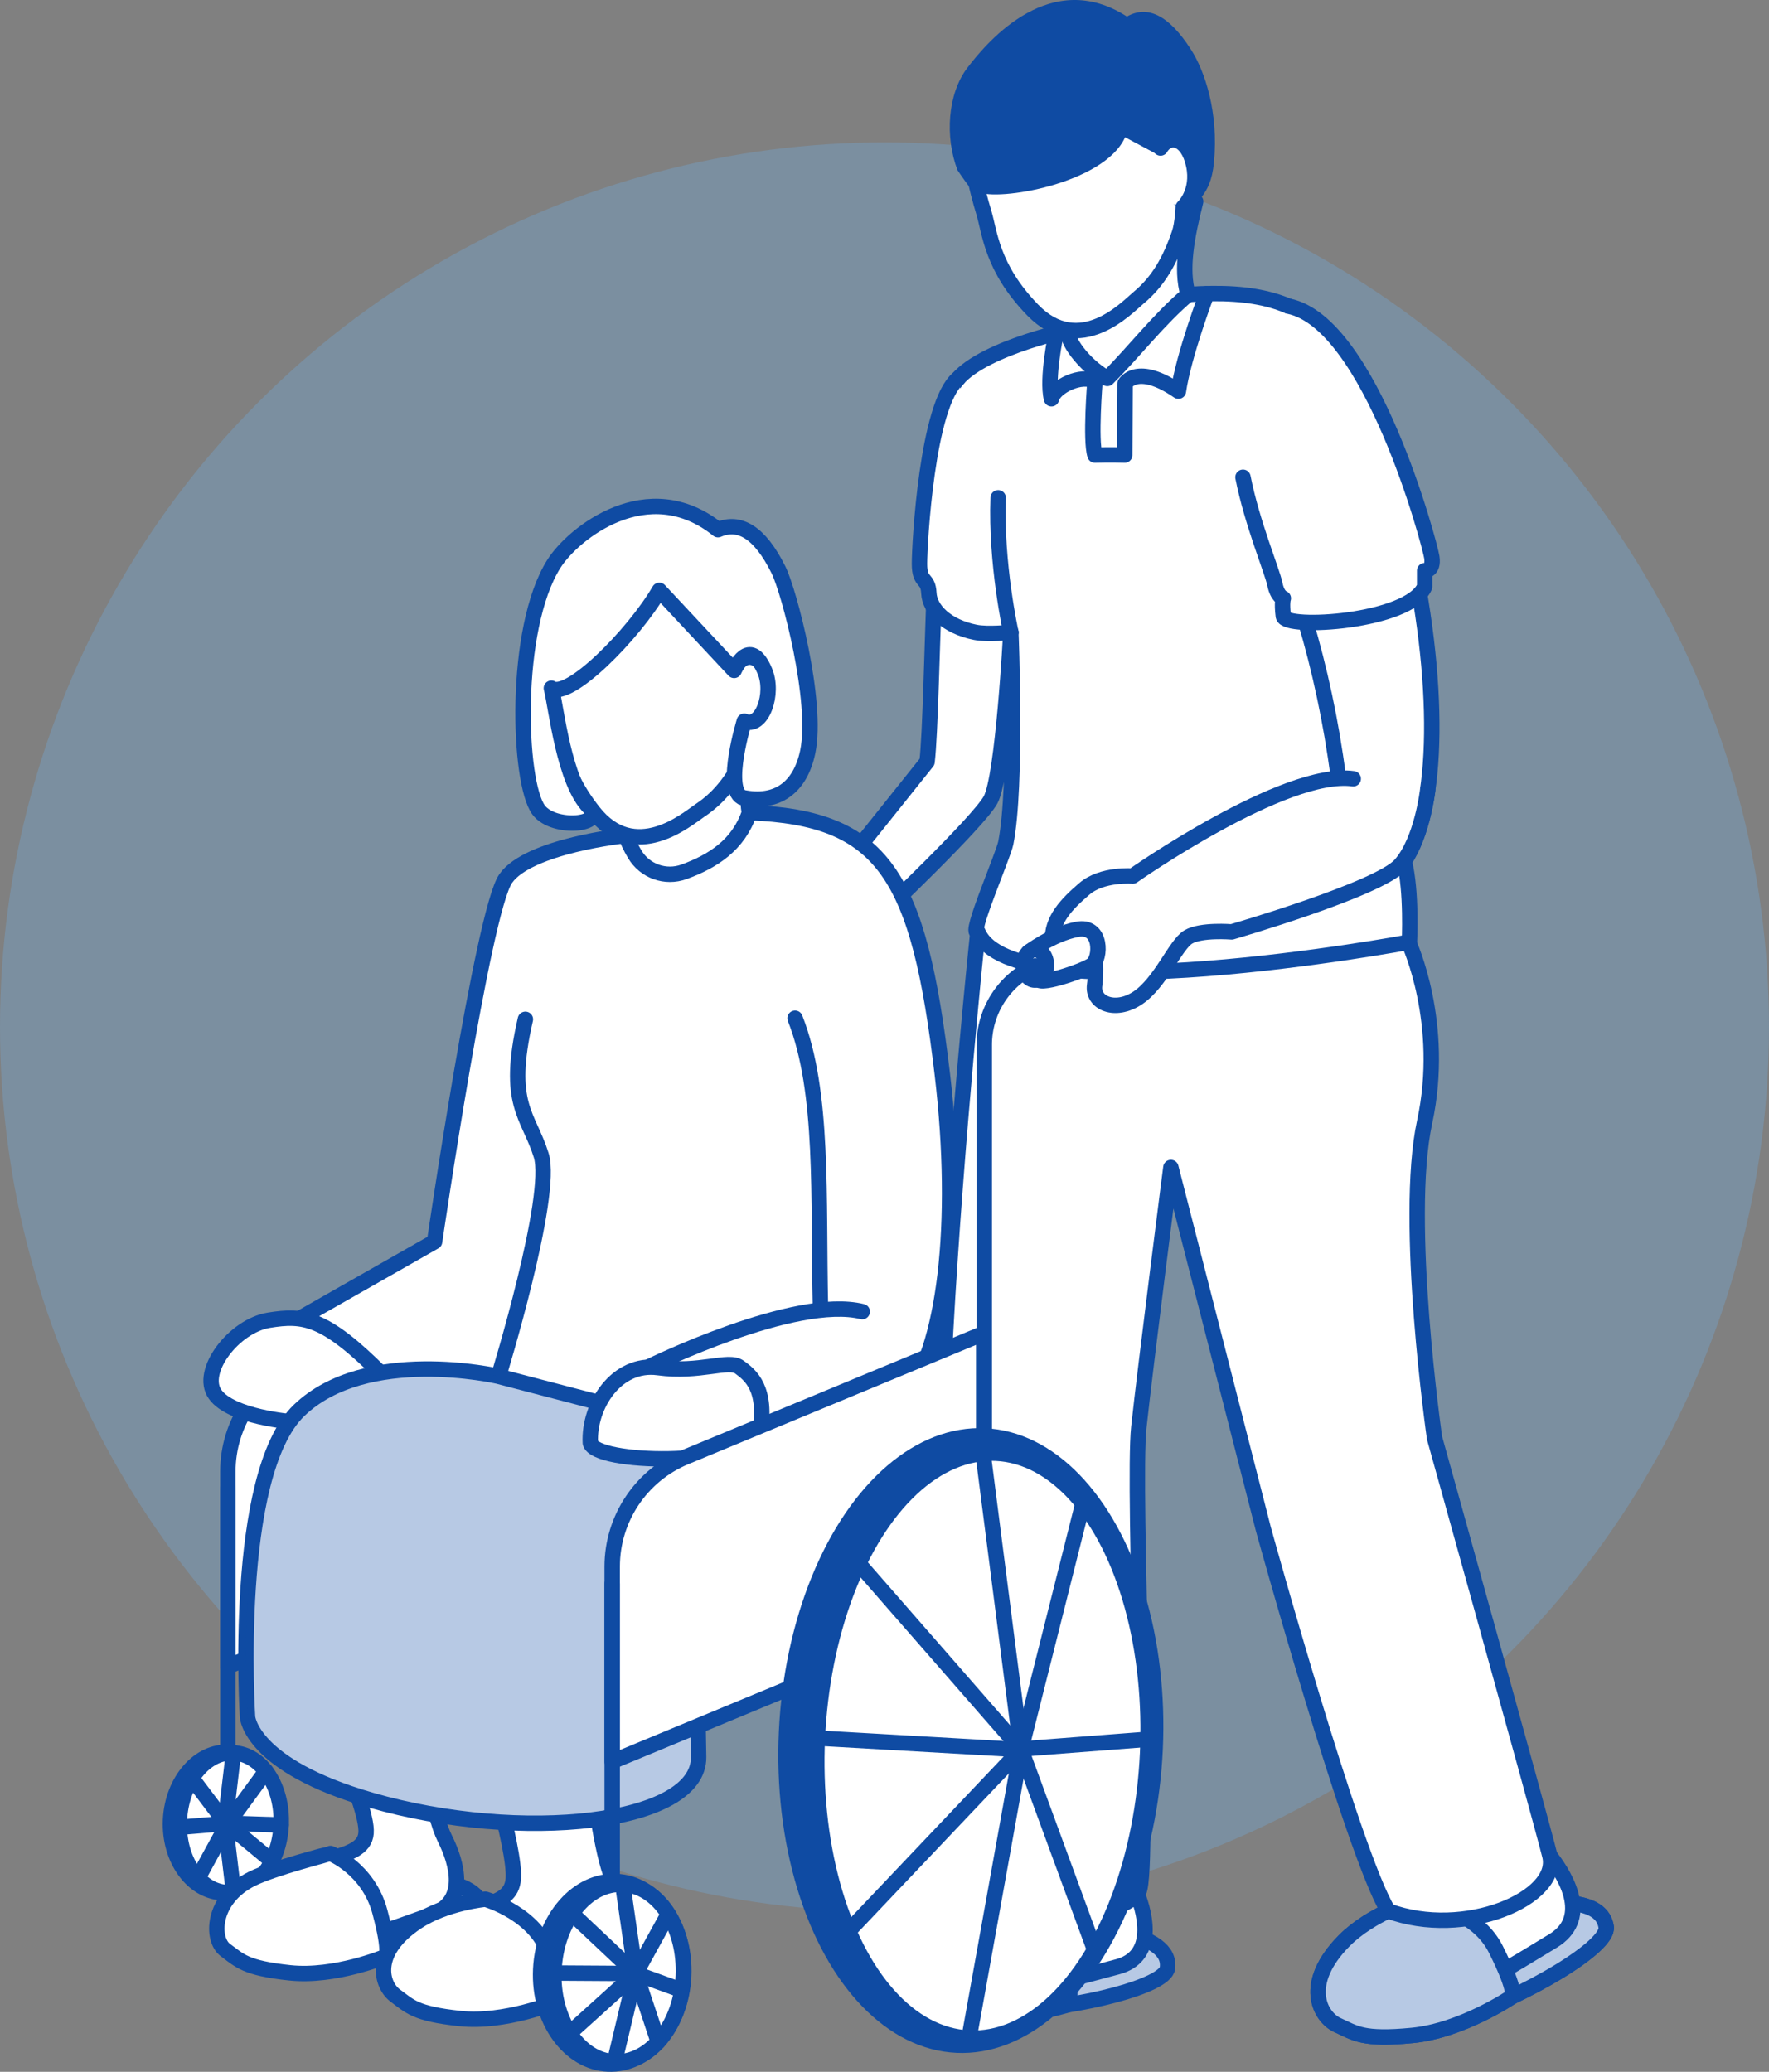 <?xml version="1.0" encoding="UTF-8"?>
<svg id="_レイヤー_2" data-name="レイヤー 2" xmlns="http://www.w3.org/2000/svg" width="183.59" height="215" viewBox="0 0 183.59 215">
  <rect x="0" y="0" width="183.59" height="215" fill="#808080" stroke="none"/>
  <defs>
    <style>
      .cls-1, .cls-2 {
        fill: #0f4ba3;
      }

      .cls-3 {
        fill: #fff;
      }

      .cls-3, .cls-4 {
        stroke: #0f4ba3;
        stroke-linecap: round;
        stroke-linejoin: round;
        stroke-width: 1.6px;
      }

      .cls-4 {
        fill: none;
      }

      .cls-5 {
        fill: #6eb2eb;
      }

      .cls-5, .cls-2 {
        opacity: .3;
      }
    </style>
  </defs>
  <g id="_レイヤー_3" data-name="レイヤー 3">
    <circle class="cls-5" cx="91.795" cy="106.572" r="91.795"/>
    <g>
      <g>
        <g>
          <path class="cls-3" d="M146.639,202.903c-2.768,1.821-9.137,6.279-7.723,7.213,.686,.453,3.772,2.493,11.798-.333,8.026-2.826,16.274-7.809,15.979-9.807-.295-1.998-2.554-2.767-6.624-2.486-4.388,.303-10.815,3.692-13.43,5.412Z"/>
          <path class="cls-3" d="M146.673,197.26s6.293,.459,8.581,5.053,1.651,4.9,1.651,4.9c0,0-5.171,3.514-10.346,4.013-5.176,.499-5.903-.24-7.744-1.07-1.84-.83-3.735-4.299,.693-8.763,2.784-2.807,7.165-4.133,7.165-4.133Z"/>
          <path class="cls-3" d="M146.639,202.903c-2.768,1.821-9.137,6.279-7.723,7.213,.686,.453,3.772,2.493,11.798-.333,8.026-2.826,16.274-7.809,15.979-9.807-.295-1.998-2.554-2.767-6.624-2.486-4.388,.303-10.815,3.692-13.43,5.412Z"/>
          <path class="cls-2" d="M146.639,202.903c-2.768,1.821-9.137,6.279-7.723,7.213,.686,.453,3.772,2.493,11.798-.333,8.026-2.826,16.274-7.809,15.979-9.807-.295-1.998-2.554-2.767-6.624-2.486-4.388,.303-10.815,3.692-13.43,5.412Z"/>
          <path class="cls-3" d="M154.704,179.7c3.744,9.618,4.138,10.329,6.143,12.886,2.005,2.557,4.017,6.596,.321,8.834-3.696,2.238-9.211,5.737-13.14,6.836-3.929,1.099-10.833-.754-6.806-5.73,4.027-4.975,8.531-4.709,8.118-8.184s-2.54-12.535-2.54-12.535l7.904-2.108Z"/>
          <path class="cls-3" d="M146.673,197.26s6.293,.459,8.581,5.053,1.651,4.9,1.651,4.9c0,0-5.171,3.514-10.346,4.013-5.176,.499-5.903-.24-7.744-1.07-1.84-.83-3.735-4.299,.693-8.763,2.784-2.807,7.165-4.133,7.165-4.133Z"/>
          <path class="cls-2" d="M146.673,197.26s6.293,.459,8.581,5.053,1.651,4.9,1.651,4.9c0,0-5.171,3.514-10.346,4.013-5.176,.499-5.903-.24-7.744-1.07-1.84-.83-3.735-4.299,.693-8.763,2.784-2.807,7.165-4.133,7.165-4.133Z"/>
        </g>
        <g>
          <path class="cls-3" d="M102.955,201.69c-2.874,.88-9.554,3.136-8.562,4.31,.481,.569,2.648,3.132,10.355,2.718,7.707-.414,16.158-2.648,16.41-4.463s-1.518-3.06-5.132-3.853c-3.897-.855-10.356,.456-13.071,1.288Z"/>
          <path class="cls-2" d="M102.955,201.69c-2.874,.88-9.554,3.136-8.562,4.31,.481,.569,2.648,3.132,10.355,2.718,7.707-.414,16.158-2.648,16.41-4.463s-1.518-3.06-5.132-3.853c-3.897-.855-10.356,.456-13.071,1.288Z"/>
          <path class="cls-3" d="M115.892,183.548c.807,9.327,.969,10.046,2.063,12.783s1.815,6.766-1.973,7.772c-3.788,1.006-9.481,2.646-13.181,2.601s-9.238-3.418-4.464-6.723c4.774-3.304,8.627-1.924,9.153-5.055,.526-3.131,.984-11.559,.984-11.559l7.418,.18Z"/>
          <path class="cls-3" d="M104.424,196.786s5.361,2.004,6.182,6.586c.821,4.582,.188,4.686,.188,4.686,0,0-5.397,1.741-10.03,.856-4.633-.885-5.078-1.714-6.468-2.905s-2.156-4.694,2.837-7.451c3.139-1.733,7.291-1.771,7.291-1.771Z"/>
          <path class="cls-2" d="M104.424,196.786s5.361,2.004,6.182,6.586c.821,4.582,.188,4.686,.188,4.686,0,0-5.397,1.741-10.03,.856-4.633-.885-5.078-1.714-6.468-2.905s-2.156-4.694,2.837-7.451c3.139-1.733,7.291-1.771,7.291-1.771Z"/>
        </g>
        <path class="cls-3" d="M121.517,121.158l9.598,37.522s9.315,33.687,12.953,39.625c7.921,2.938,17.87-1.331,16.779-5.72-1.091-4.39-11.967-43.359-11.967-43.359,0,0-3.248-22.538-1.028-32.794,2.22-10.256-1.625-18.553-1.625-18.553l-44.743-1.17s-2.242,21.369-3.36,41.641,4.355,54.952,5.438,59.085c1.083,4.132,13.419,1.234,14.628-1.137s-.682-41.833,0-48.185,3.326-26.955,3.326-26.955Z"/>
        <path class="cls-3" d="M123.304,30.563l-12.431,3.704s-9.998,2.132-11.993,5.789c-1.995,3.657-1.991,33.168-2.666,39-1.433,1.809-8.431,10.539-8.431,10.539l3.425,5.533s10.275-9.748,11.592-12.119c1.317-2.371,2.108-17.389,2.108-17.389,0,0,.662,15.921-.527,21.868-.263,1.317-3.939,9.736-2.898,9.221,3.601,8.742,44.789,1.054,44.789,1.054,0,0,.263-5.269-.535-8.386,3.661-5.425,3.836-18.691,.354-33.952-4.631-20.299-8.847-25.817-22.788-24.861Z"/>
        <path class="cls-3" d="M124.088,20.912c-.906,3.591-1.573,7.042-.784,9.652-3.114,2.65-5.485,5.812-8.383,8.71-2.518-1.426-4.385-4.126-4.048-5.006l-.077-1.579"/>
        <path class="cls-3" d="M100.519,10.399c-.221,5.274,.888,9.348,1.58,11.635,.629,2.08,.807,5.74,5.069,10.133,4.891,5.041,9.809-.282,10.989-1.261,2.086-1.729,3.283-3.911,4.233-6.67,.352-1.021,.409-2.733,.409-2.733,0,0,1.696-1.555,1.079-4.396-.617-2.841-2.55-3.225-3.435-1.747-.07-1.432-2.832-7.71-2.832-7.71l-17.092,2.747Z"/>
        <path class="cls-1" d="M116.765,14.244c-2.178,4.854-13.353,6.684-15.264,5.661,.747,2.04-2.125-2.236-2.125-2.236-1.317-3.425-1.054-7.904,1.018-10.629,2.268-2.983,8.717-10.367,16.558-5.324,2.112-1.188,4.33-.211,6.679,3.472,1.373,2.151,2.868,6.423,2.355,11.691-.365,3.75-2.108,3.688-2.108,5.269-1.946-.852-2.104-.96-2.104-.96,1.924,.609,2.795-3.193,1.56-5.406-1.986-3.557-3.166,.278-3.166,.278l-3.403-1.816Z"/>
        <path class="cls-4" d="M138.896,80.637c-1.491-11.499-4.797-22.045-8.613-29.357"/>
        <path class="cls-3" d="M140.442,80.814c-7.115-.978-22.887,10.098-22.887,10.098,0,0-3.162-.263-5.006,1.317-1.844,1.581-3.458,3.244-3.31,5.442,1.202-.7,2.256-1.227,3.31-1.227s1.317,3.952,1.054,5.796c-.263,1.844,2.108,2.898,4.479,1.317,2.371-1.581,3.913-5.547,5.25-6.33,1.337-.783,4.498-.52,4.498-.52,0,0,15.229-4.412,17.495-6.949,2.265-2.536,2.846-7.78,2.846-7.78"/>
        <path class="cls-4" d="M109.61,34.571s-1.013,4.702-.486,6.81c.289-1.274,3.162-2.635,4.512-1.794,0,0-.494,6.11,0,7.641,1.548-.05,3.088,0,3.088,0l.041-7.427s1.245-2.153,5.533,.79c.527-3.688,2.954-10.12,2.954-10.12"/>
        <path class="cls-3" d="M128.999,49.527c.939,4.764,3.047,9.77,3.31,11.087,.263,1.317,.876,1.474,.876,1.474,0,0-.178,.426,0,1.847s13.088,.631,14.669-3.058v-1.658s.96,.052,.744-1.385c-.217-1.437-6.331-24.34-14.866-26.062"/>
        <path class="cls-3" d="M99.446,39.273c-3.231,2.635-4.021,17.125-4.021,19.233s.895,1.352,.974,3.047c.08,1.695,1.826,3.467,4.822,4.066,1.317,.263,3.688,0,3.688,0"/>
        <path class="cls-3" d="M103.592,51.656c-.263,6.85,1.317,13.964,1.317,13.964"/>
      </g>
      <g>
        <ellipse class="cls-1" cx="23.371" cy="189.122" rx="8.095" ry="6.478" transform="translate(-166.624 203.789) rotate(-87.369)"/>
        <ellipse class="cls-3" cx="23.897" cy="189.146" rx="7.254" ry="5.289" transform="translate(-166.147 204.337) rotate(-87.369)"/>
        <path class="cls-3" d="M23.648,172.94l38.557-15.987v-28.448l-30.963,12.838c-4.597,1.906-7.595,6.393-7.595,11.37v20.226Z"/>
        <line class="cls-3" x1="23.648" y1="154.485" x2="23.648" y2="181.807"/>
        <polyline class="cls-4" points="24.23 181.9 23.371 189.122 24.23 196.315"/>
        <polyline class="cls-4" points="19.912 184.538 23.371 189.122 28.229 193.139"/>
        <polyline class="cls-4" points="18.607 189.63 23.648 189.208 29.181 189.389"/>
        <polyline class="cls-4" points="27.596 183.814 23.648 189.208 20.543 194.888"/>
      </g>
      <g>
        <path class="cls-3" d="M77.772,84.326l-12.754,2.365s-10.168,1.06-12.539,4.485c-2.371,3.425-7.377,37.675-7.377,37.675l-17.125,9.748,5.269,6.587s13.437-.527,18.442-2.371c2.654,9.075,27.137,6.06,27.137,6.06,0,0,13.649-2.064,15.017-3.688,4.215-5.006,5.796-18.179,3.952-33.723-2.453-20.675-6.06-26.61-20.023-27.137Z"/>
        <path class="cls-3" d="M79.576,74.812c-1.282,3.474-2.311,6.836-1.803,9.514-1.128,3.35-3.774,5.051-6.786,6.146-1.923,.699-4.064-.062-5.11-1.821-.46-.774-.83-1.521-.858-1.959l.091-1.578"/>
        <path class="cls-3" d="M57.254,61.859c-.779,5.221-.108,9.389,.338,11.737,.405,2.135,.194,5.793,3.966,10.613,4.329,5.532,9.783,.759,11.06-.088,2.257-1.498,3.679-3.541,4.917-6.183,.458-.978,.697-2.674,.697-2.674,0,0,1.851-1.366,1.539-4.257-.312-2.89-2.193-3.477-3.23-2.101,.082-1.431-1.999-7.967-1.999-7.967l-17.287,.92Z"/>
        <path class="cls-3" d="M68.427,61.265c-2.68,4.596-9.413,11.371-11.205,10.151,.527,2.108,1.317,9.748,3.952,12.383,1.806,1.806-3.688,2.371-5.269,.263-2.135-2.846-2.673-18.822,1.581-25.556,2.001-3.168,9.767-9.384,17.029-3.538,2.226-.957,4.328,.249,6.274,4.161,1.137,2.285,4.112,13.691,3.044,18.874-.761,3.69-3.162,5.533-6.85,4.742-1.844-1.054,.263-7.904,.263-7.904,1.849,.81,3.118-2.879,2.124-5.21-1.597-3.747-3.178-.059-3.178-.059l-7.765-8.307Z"/>
        <path class="cls-4" d="M85.149,135.701c-.263-11.592,.385-22.36-2.635-30.035"/>
        <path class="cls-4" d="M89.486,136.111c-6.971-1.727-21.988,5.65-21.988,5.65"/>
        <path class="cls-3" d="M39.57,142.551c-5.887-5.879-8.069-6.129-11.675-5.544-3.606,.585-7.258,5.324-5.564,7.697s8.056,2.853,8.056,2.853h2.257l6.925-5.006Z"/>
        <g>
          <path class="cls-3" d="M31.666,197.352c-2.789,1.116-9.254,3.92-8.167,5.006,.527,.527,2.898,2.898,10.539,1.844,7.64-1.054,15.87-3.984,15.971-5.812,.1-1.828-1.767-2.92-5.432-3.409-3.952-.527-10.275,1.317-12.91,2.371Z"/>
          <path class="cls-3" d="M42.732,173.64c1.581,9.221,2.108,14.491,3.425,17.125,1.317,2.635,2.371,6.587-1.317,7.904-3.688,1.317-9.221,3.425-12.91,3.688-3.688,.263-9.485-2.635-5.006-6.323,4.479-3.688,10.802-2.635,11.065-5.796,.263-3.162-5.796-15.017-5.796-15.017l10.539-1.581Z"/>
          <path class="cls-3" d="M34.301,192.346s3.925,1.549,5.124,6.044c1.199,4.495,.577,4.651,.577,4.651,0,0-5.229,2.183-9.917,1.688-4.688-.495-5.199-1.284-6.683-2.355-1.484-1.07-1.484-5.286,2.731-7.394,2.223-1.112,8.131-2.614,8.167-2.635Z"/>
        </g>
        <g>
          <path class="cls-3" d="M49.318,202.094c-2.789,1.116-9.254,3.92-8.167,5.006,.527,.527,2.898,2.898,10.539,1.844,7.64-1.054,15.87-3.984,15.971-5.812,.1-1.828-1.767-2.92-5.432-3.409-3.952-.527-10.275,1.317-12.91,2.371Z"/>
          <path class="cls-3" d="M60.384,178.382c1.581,9.221,2.108,14.491,3.425,17.125,1.317,2.635,2.371,6.587-1.317,7.904-3.688,1.317-9.221,3.425-12.91,3.688-3.688,.263-9.485-2.635-5.006-6.323,4.479-3.688,8.431-2.635,8.694-5.796,.263-3.162-3.425-15.017-3.425-15.017l10.539-1.581Z"/>
          <path class="cls-3" d="M50.372,197.088s5.506,1.549,6.705,6.044c1.199,4.495,.577,4.651,.577,4.651,0,0-5.229,2.183-9.917,1.688-4.688-.495-5.199-1.284-6.683-2.355-1.484-1.07-2.538-4.496,2.205-7.657,2.982-1.988,7.114-2.371,7.114-2.371Z"/>
        </g>
        <path class="cls-4" d="M54.525,105.779c-2.045,8.845,.326,9.899,1.643,14.114,1.317,4.215-4.399,22.828-4.399,22.828"/>
        <path class="cls-3" d="M90.728,146.502c2.589,11.33-4.409,19.189-18.431,23.295-.058,1.472,.112,5.556,.206,12.537,.094,6.982-18.442,8.958-33.987,4.479-12.531-3.611-12.826-8.636-12.826-8.636,0,0-1.617-25.087,5.341-31.806,6.958-6.718,20.658-3.557,20.658-3.557l24.239,6.323,14.8-2.636Z"/>
        <path class="cls-2" d="M90.728,146.502c2.589,11.33-4.409,19.189-18.431,23.295-.058,1.472,.112,5.556,.206,12.537,.094,6.982-18.442,8.958-33.987,4.479-12.531-3.611-12.826-8.636-12.826-8.636,0,0-1.617-25.087,5.341-31.806,6.958-6.718,20.658-3.557,20.658-3.557l24.239,6.323,14.8-2.636Z"/>
        <path class="cls-3" d="M61.267,149.748c-.196-3.911,2.738-8.408,7.04-7.822,4.302,.587,7.291-.886,8.436-.052s2.905,2.203,2.123,6.896c-2.347,3.52-17.012,3.129-17.599,.978Z"/>
        <path class="cls-4" d="M72.297,169.797c-.584-1.953-3.483-5.642-3.483-5.642"/>
        <path class="cls-4" d="M65.126,169.688c2.635,.263,7.164,1.581,7.164,1.581"/>
      </g>
      <g>
        <path class="cls-3" d="M106.753,98.816c1.844,1.317,1.581,1.581,1.054,2.635s4.587-.643,5.533-1.317,1.054-4.215-1.581-3.688-5.006,2.371-5.006,2.371Z"/>
        <ellipse class="cls-3" cx="107.412" cy="100.133" rx="1.186" ry="1.581"/>
        <path class="cls-4" d="M107.432,100.237c-3.218,1.459-5.285,4.665-5.285,8.198v58.315"/>
        <path class="cls-3" d="M63.535,182.803l38.557-15.987v-28.448l-30.963,12.838c-4.597,1.906-7.595,6.393-7.595,11.37v20.226Z"/>
        <ellipse class="cls-1" cx="100.755" cy="180.623" rx="32.444" ry="19.946" transform="translate(-84.302 272.982) rotate(-87.369)"/>
        <ellipse class="cls-3" cx="101.962" cy="181.154" rx="30.379" ry="17.155" transform="translate(-83.68 274.694) rotate(-87.369)"/>
        <line class="cls-3" x1="63.535" y1="164.348" x2="63.535" y2="204.729"/>
        <ellipse class="cls-1" cx="63.535" cy="204.721" rx="10.283" ry="8.229" transform="translate(-143.886 258.793) rotate(-87.369)"/>
        <ellipse class="cls-3" cx="64.203" cy="204.752" rx="9.214" ry="6.718" transform="translate(-143.28 259.49) rotate(-87.369)"/>
        <polyline class="cls-4" points="102.092 151.392 105.963 181.544 100.568 211.5"/>
        <polyline class="cls-4" points="84.825 180.366 105.436 181.544 119.136 180.49"/>
        <polyline class="cls-4" points="89.486 162.676 105.963 181.544 113.603 202.357"/>
        <polyline class="cls-4" points="112.385 156.026 105.963 181.544 88.078 200.386"/>
        <polyline class="cls-4" points="64.626 195.548 65.96 204.802 63.78 213.956"/>
        <polyline class="cls-4" points="57.815 204.752 65.96 204.802 70.556 206.468"/>
        <polyline class="cls-4" points="59.353 198.574 65.96 204.802 68.31 211.873"/>
        <polyline class="cls-4" points="69.341 198.669 65.96 204.802 59.353 210.77"/>
      </g>
    </g>
  </g>
</svg>